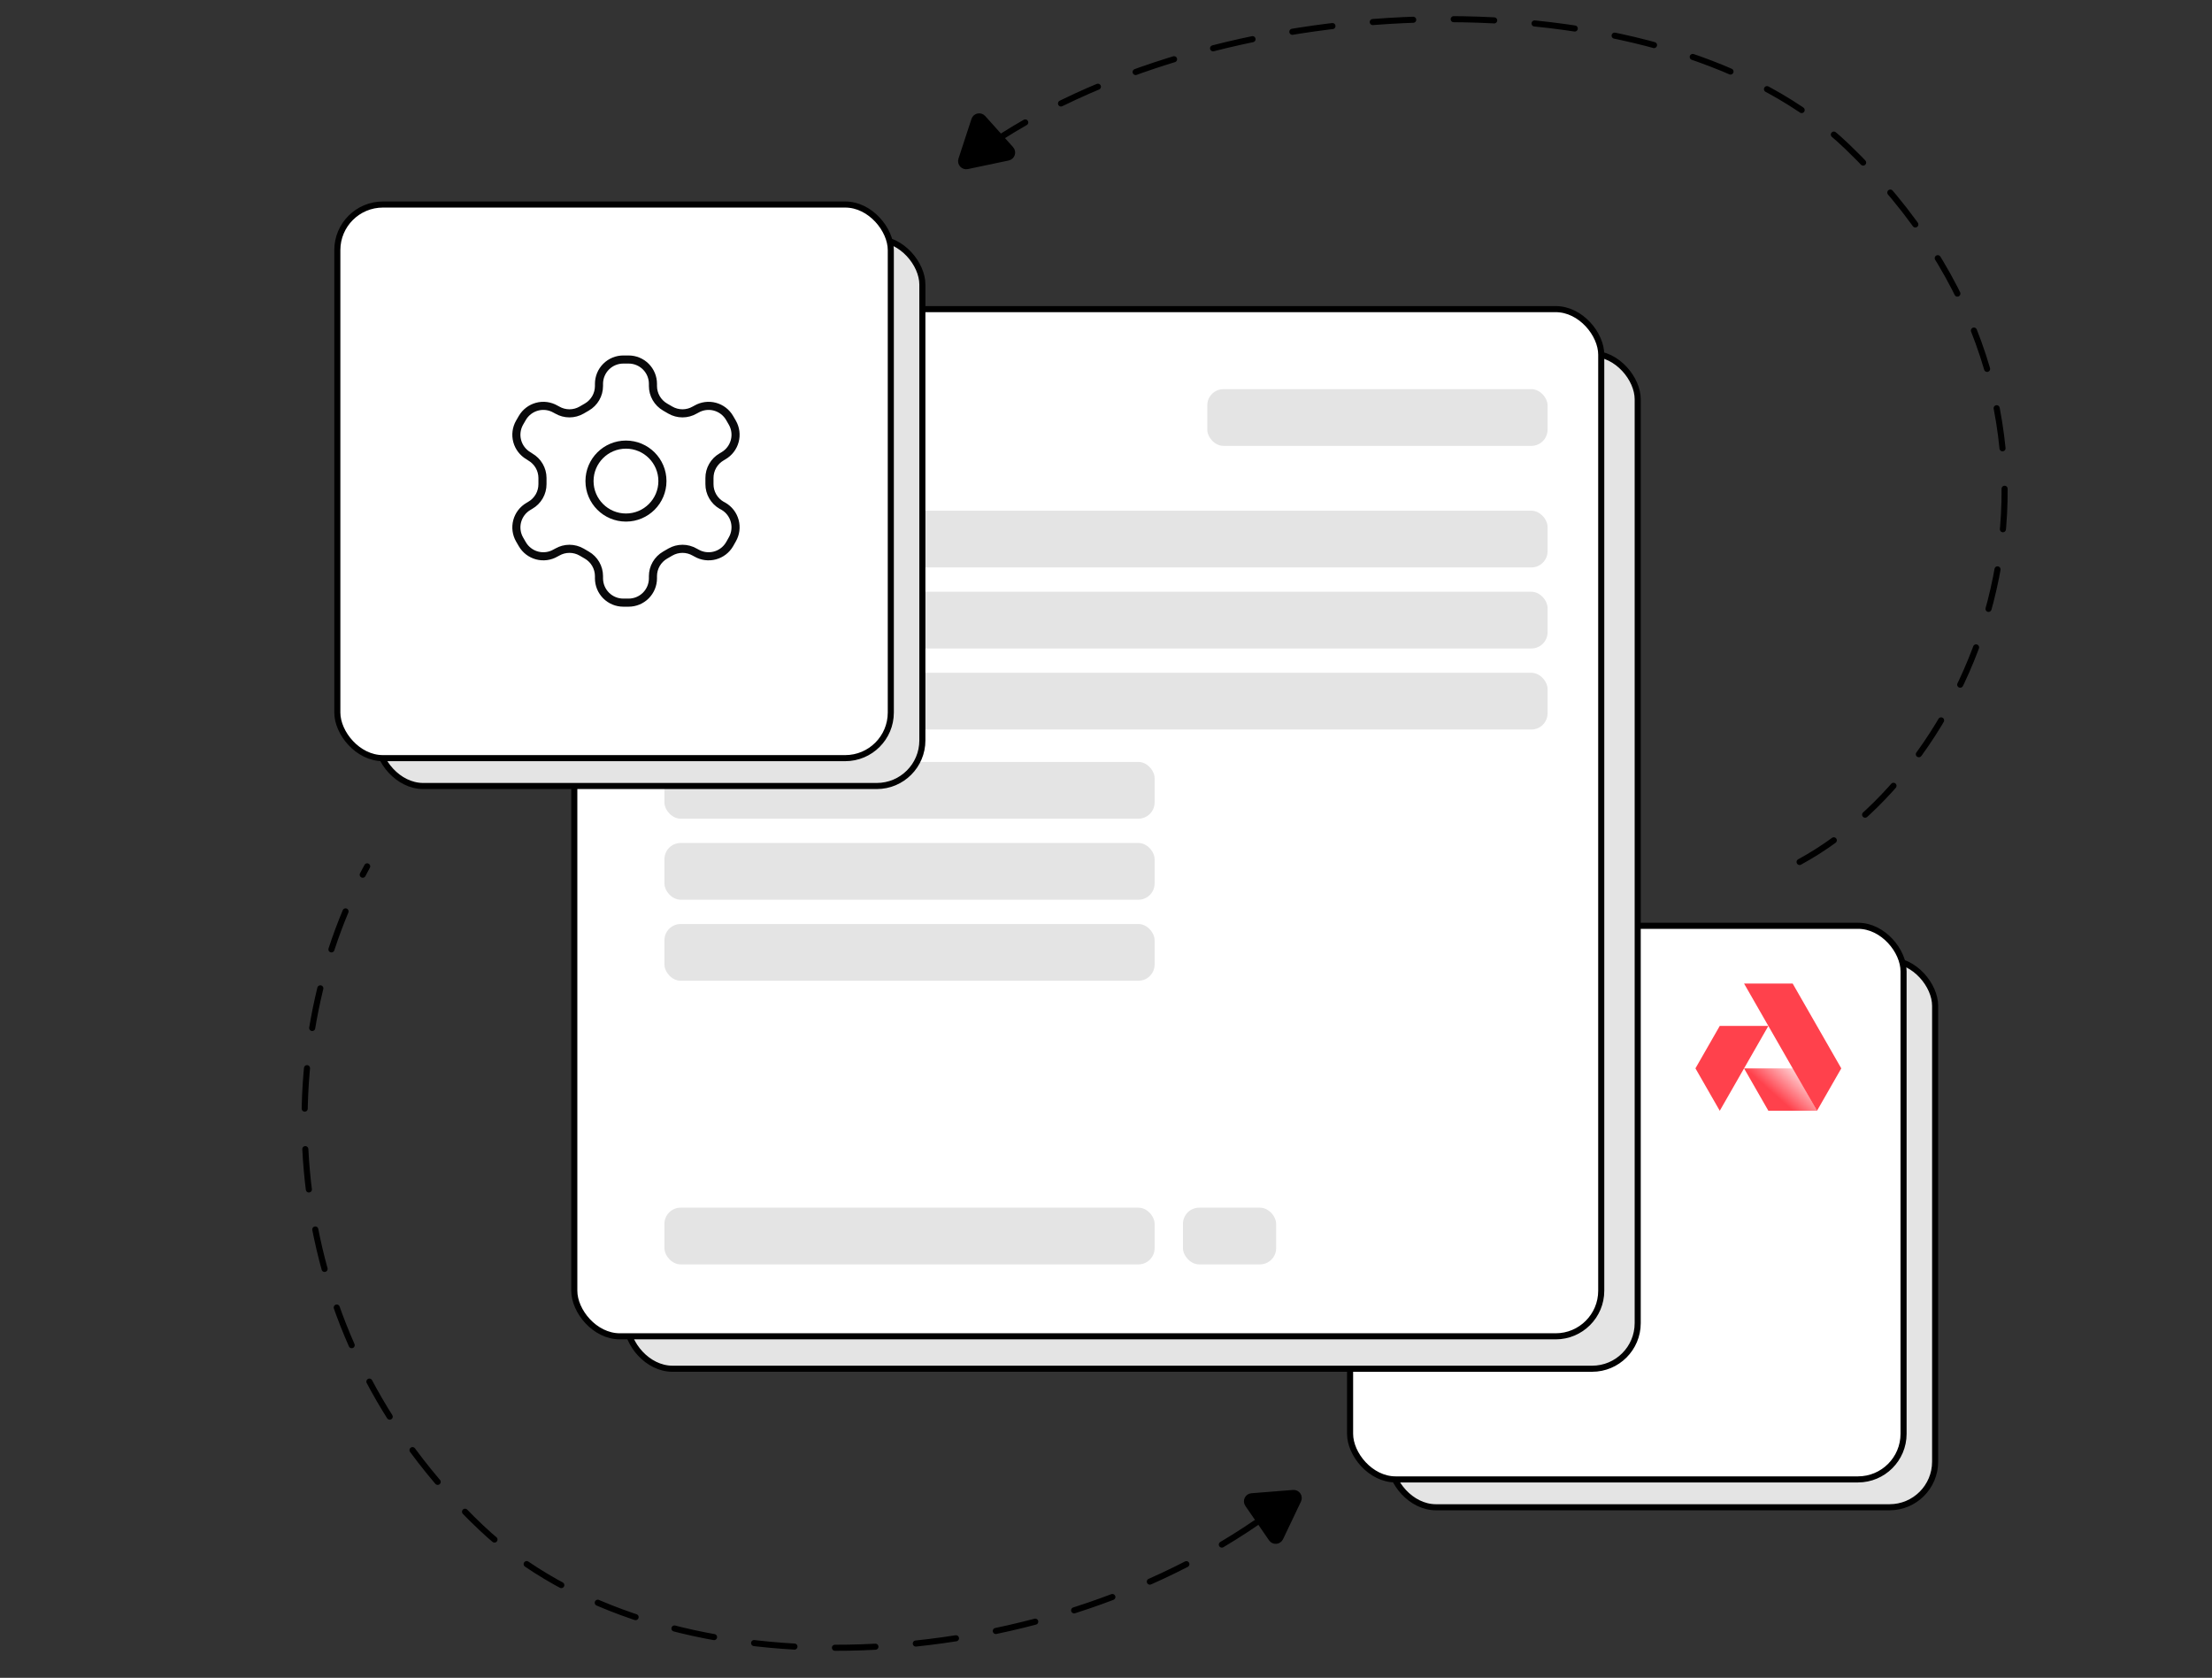 <svg width="480" height="364" viewBox="0 0 480 364" fill="none" xmlns="http://www.w3.org/2000/svg">
<rect x="0" y="0" width="480" height="364" fill="#333333" stroke="none"/>
<rect x="301.721" y="208.317" width="118.198" height="118.674" rx="9.89" fill="#E4E4E4" stroke="black" stroke-width="1.319"/>
<rect x="292.967" y="200.845" width="120.103" height="120.103" rx="9.89" fill="white" stroke="black" stroke-width="1.319"/>
<path d="M389.063 231.776L394.287 240.976H383.735L378.456 231.776H389.063Z" fill="url(#paint0_linear_0_1187)"/>
<path d="M394.284 240.978L399.554 231.777L389.005 213.372H378.456L394.284 240.978Z" fill="#FF414C"/>
<path d="M373.182 222.57H383.731L373.186 240.976L367.908 231.775L373.182 222.57Z" fill="#FF414C"/>
<rect x="136.05" y="76.732" width="219.328" height="220.207" rx="9.89" fill="#E4E4E4" stroke="black" stroke-width="1.319"/>
<rect x="124.622" y="67.062" width="222.844" height="222.844" rx="9.89" fill="white" stroke="black" stroke-width="1.319"/>
<rect x="144.182" y="110.796" width="191.637" height="12.307" rx="3.516" fill="#E4E4E4"/>
<rect x="261.977" y="84.424" width="73.842" height="12.307" rx="3.516" fill="#E4E4E4"/>
<rect x="144.182" y="128.377" width="191.637" height="12.307" rx="3.516" fill="#E4E4E4"/>
<rect x="144.182" y="145.958" width="191.637" height="12.307" rx="3.516" fill="#E4E4E4"/>
<rect x="144.182" y="165.298" width="106.367" height="12.307" rx="3.516" fill="#E4E4E4"/>
<rect x="144.182" y="182.879" width="106.367" height="12.307" rx="3.516" fill="#E4E4E4"/>
<rect x="144.182" y="200.46" width="106.367" height="12.307" rx="3.516" fill="#E4E4E4"/>
<rect x="144.182" y="261.995" width="106.367" height="12.307" rx="3.516" fill="#E4E4E4"/>
<rect x="256.702" y="261.995" width="20.219" height="12.307" rx="3.516" fill="#E4E4E4"/>
<rect x="81.954" y="51.843" width="118.198" height="118.674" rx="9.89" fill="#E4E4E4" stroke="black" stroke-width="1.319"/>
<rect x="73.2" y="44.371" width="120.103" height="120.103" rx="9.89" fill="white" stroke="black" stroke-width="1.319"/>
<path d="M136.414 77.995H135.253C133.855 77.995 132.513 78.551 131.524 79.54C130.535 80.529 129.979 81.871 129.979 83.269V83.744C129.978 84.669 129.734 85.578 129.271 86.378C128.808 87.179 128.143 87.844 127.342 88.307L126.208 88.966C125.406 89.429 124.496 89.672 123.571 89.672C122.645 89.672 121.735 89.429 120.933 88.966L120.538 88.755C119.327 88.057 117.89 87.867 116.54 88.228C115.19 88.589 114.039 89.471 113.338 90.68L112.758 91.682C112.06 92.892 111.87 94.33 112.231 95.68C112.592 97.03 113.474 98.181 114.683 98.882L115.079 99.145C115.876 99.606 116.539 100.267 117.001 101.062C117.464 101.858 117.71 102.761 117.716 103.681V105.026C117.72 105.956 117.478 106.87 117.015 107.676C116.551 108.481 115.884 109.151 115.079 109.615L114.683 109.853C113.474 110.553 112.592 111.704 112.231 113.054C111.87 114.404 112.06 115.842 112.758 117.052L113.338 118.054C114.039 119.263 115.19 120.145 116.54 120.506C117.89 120.867 119.327 120.678 120.538 119.979L120.933 119.768C121.735 119.306 122.645 119.062 123.571 119.062C124.496 119.062 125.406 119.306 126.208 119.768L127.342 120.428C128.143 120.89 128.808 121.555 129.271 122.356C129.734 123.157 129.978 124.065 129.979 124.99V125.465C129.979 126.864 130.535 128.205 131.524 129.194C132.513 130.184 133.855 130.739 135.253 130.739H136.414C137.813 130.739 139.154 130.184 140.143 129.194C141.132 128.205 141.688 126.864 141.688 125.465V124.99C141.689 124.065 141.933 123.157 142.396 122.356C142.859 121.555 143.524 120.89 144.325 120.428L145.459 119.768C146.261 119.306 147.171 119.062 148.097 119.062C149.022 119.062 149.932 119.306 150.734 119.768L151.129 119.979C152.34 120.678 153.778 120.867 155.127 120.506C156.477 120.145 157.629 119.263 158.329 118.054L158.909 117.026C159.607 115.815 159.797 114.378 159.436 113.028C159.075 111.678 158.193 110.526 156.984 109.826L156.588 109.615C155.783 109.151 155.116 108.481 154.653 107.676C154.189 106.87 153.947 105.956 153.951 105.026V103.708C153.947 102.778 154.189 101.865 154.653 101.059C155.116 100.253 155.783 99.584 156.588 99.119L156.984 98.882C158.193 98.181 159.075 97.03 159.436 95.68C159.797 94.33 159.607 92.892 158.909 91.682L158.329 90.68C157.629 89.471 156.477 88.589 155.127 88.228C153.778 87.867 152.34 88.057 151.129 88.755L150.734 88.966C149.932 89.429 149.022 89.672 148.097 89.672C147.171 89.672 146.261 89.429 145.459 88.966L144.325 88.307C143.524 87.844 142.859 87.179 142.396 86.378C141.933 85.578 141.689 84.669 141.688 83.744V83.269C141.688 81.871 141.132 80.529 140.143 79.54C139.154 78.551 137.813 77.995 136.414 77.995Z" stroke="#09090B" stroke-width="1.758" stroke-linecap="round" stroke-linejoin="round"/>
<path d="M135.834 112.279C140.203 112.279 143.745 108.737 143.745 104.367C143.745 99.998 140.203 96.456 135.834 96.456C131.464 96.456 127.922 99.998 127.922 104.367C127.922 108.737 131.464 112.279 135.834 112.279Z" stroke="#09090B" stroke-width="1.758" stroke-linecap="round" stroke-linejoin="round"/>
<path d="M218.755 34.17L209.886 36.035C209.058 36.209 208.353 35.422 208.616 34.618L211.435 26.005C211.699 25.201 212.733 24.983 213.298 25.613L219.347 32.362C219.912 32.992 219.583 33.996 218.755 34.17Z" fill="black" stroke="black" stroke-width="1.319"/>
<path d="M390.506 187C431.822 164.583 460.8 89.263 400.75 31.729C361.91 -5.484 270.208 -3.874 217.464 29.575" stroke="black" stroke-width="1.319" stroke-linecap="round" stroke-dasharray="8.79 8.79"/>
<path d="M271.601 324.609L280.636 323.892C281.479 323.825 282.078 324.696 281.715 325.46L277.818 333.642C277.454 334.406 276.4 334.489 275.921 333.793L270.783 326.327C270.303 325.63 270.758 324.675 271.601 324.609Z" fill="black" stroke="black" stroke-width="1.319"/>
<path d="M272.548 330.366C222.322 364.743 142.986 367.85 104.46 331.457C59.733 289.206 57.862 227.811 79.676 187.949" stroke="black" stroke-width="1.319" stroke-linecap="round" stroke-dasharray="8.79 8.79"/>
<defs>
<linearGradient id="paint0_linear_0_1187" x1="386.368" y1="238.643" x2="392.542" y2="231.728" gradientUnits="userSpaceOnUse">
<stop stop-color="#FF414C"/>
<stop offset="1" stop-color="#FF414C" stop-opacity="0"/>
</linearGradient>
</defs>
</svg>
